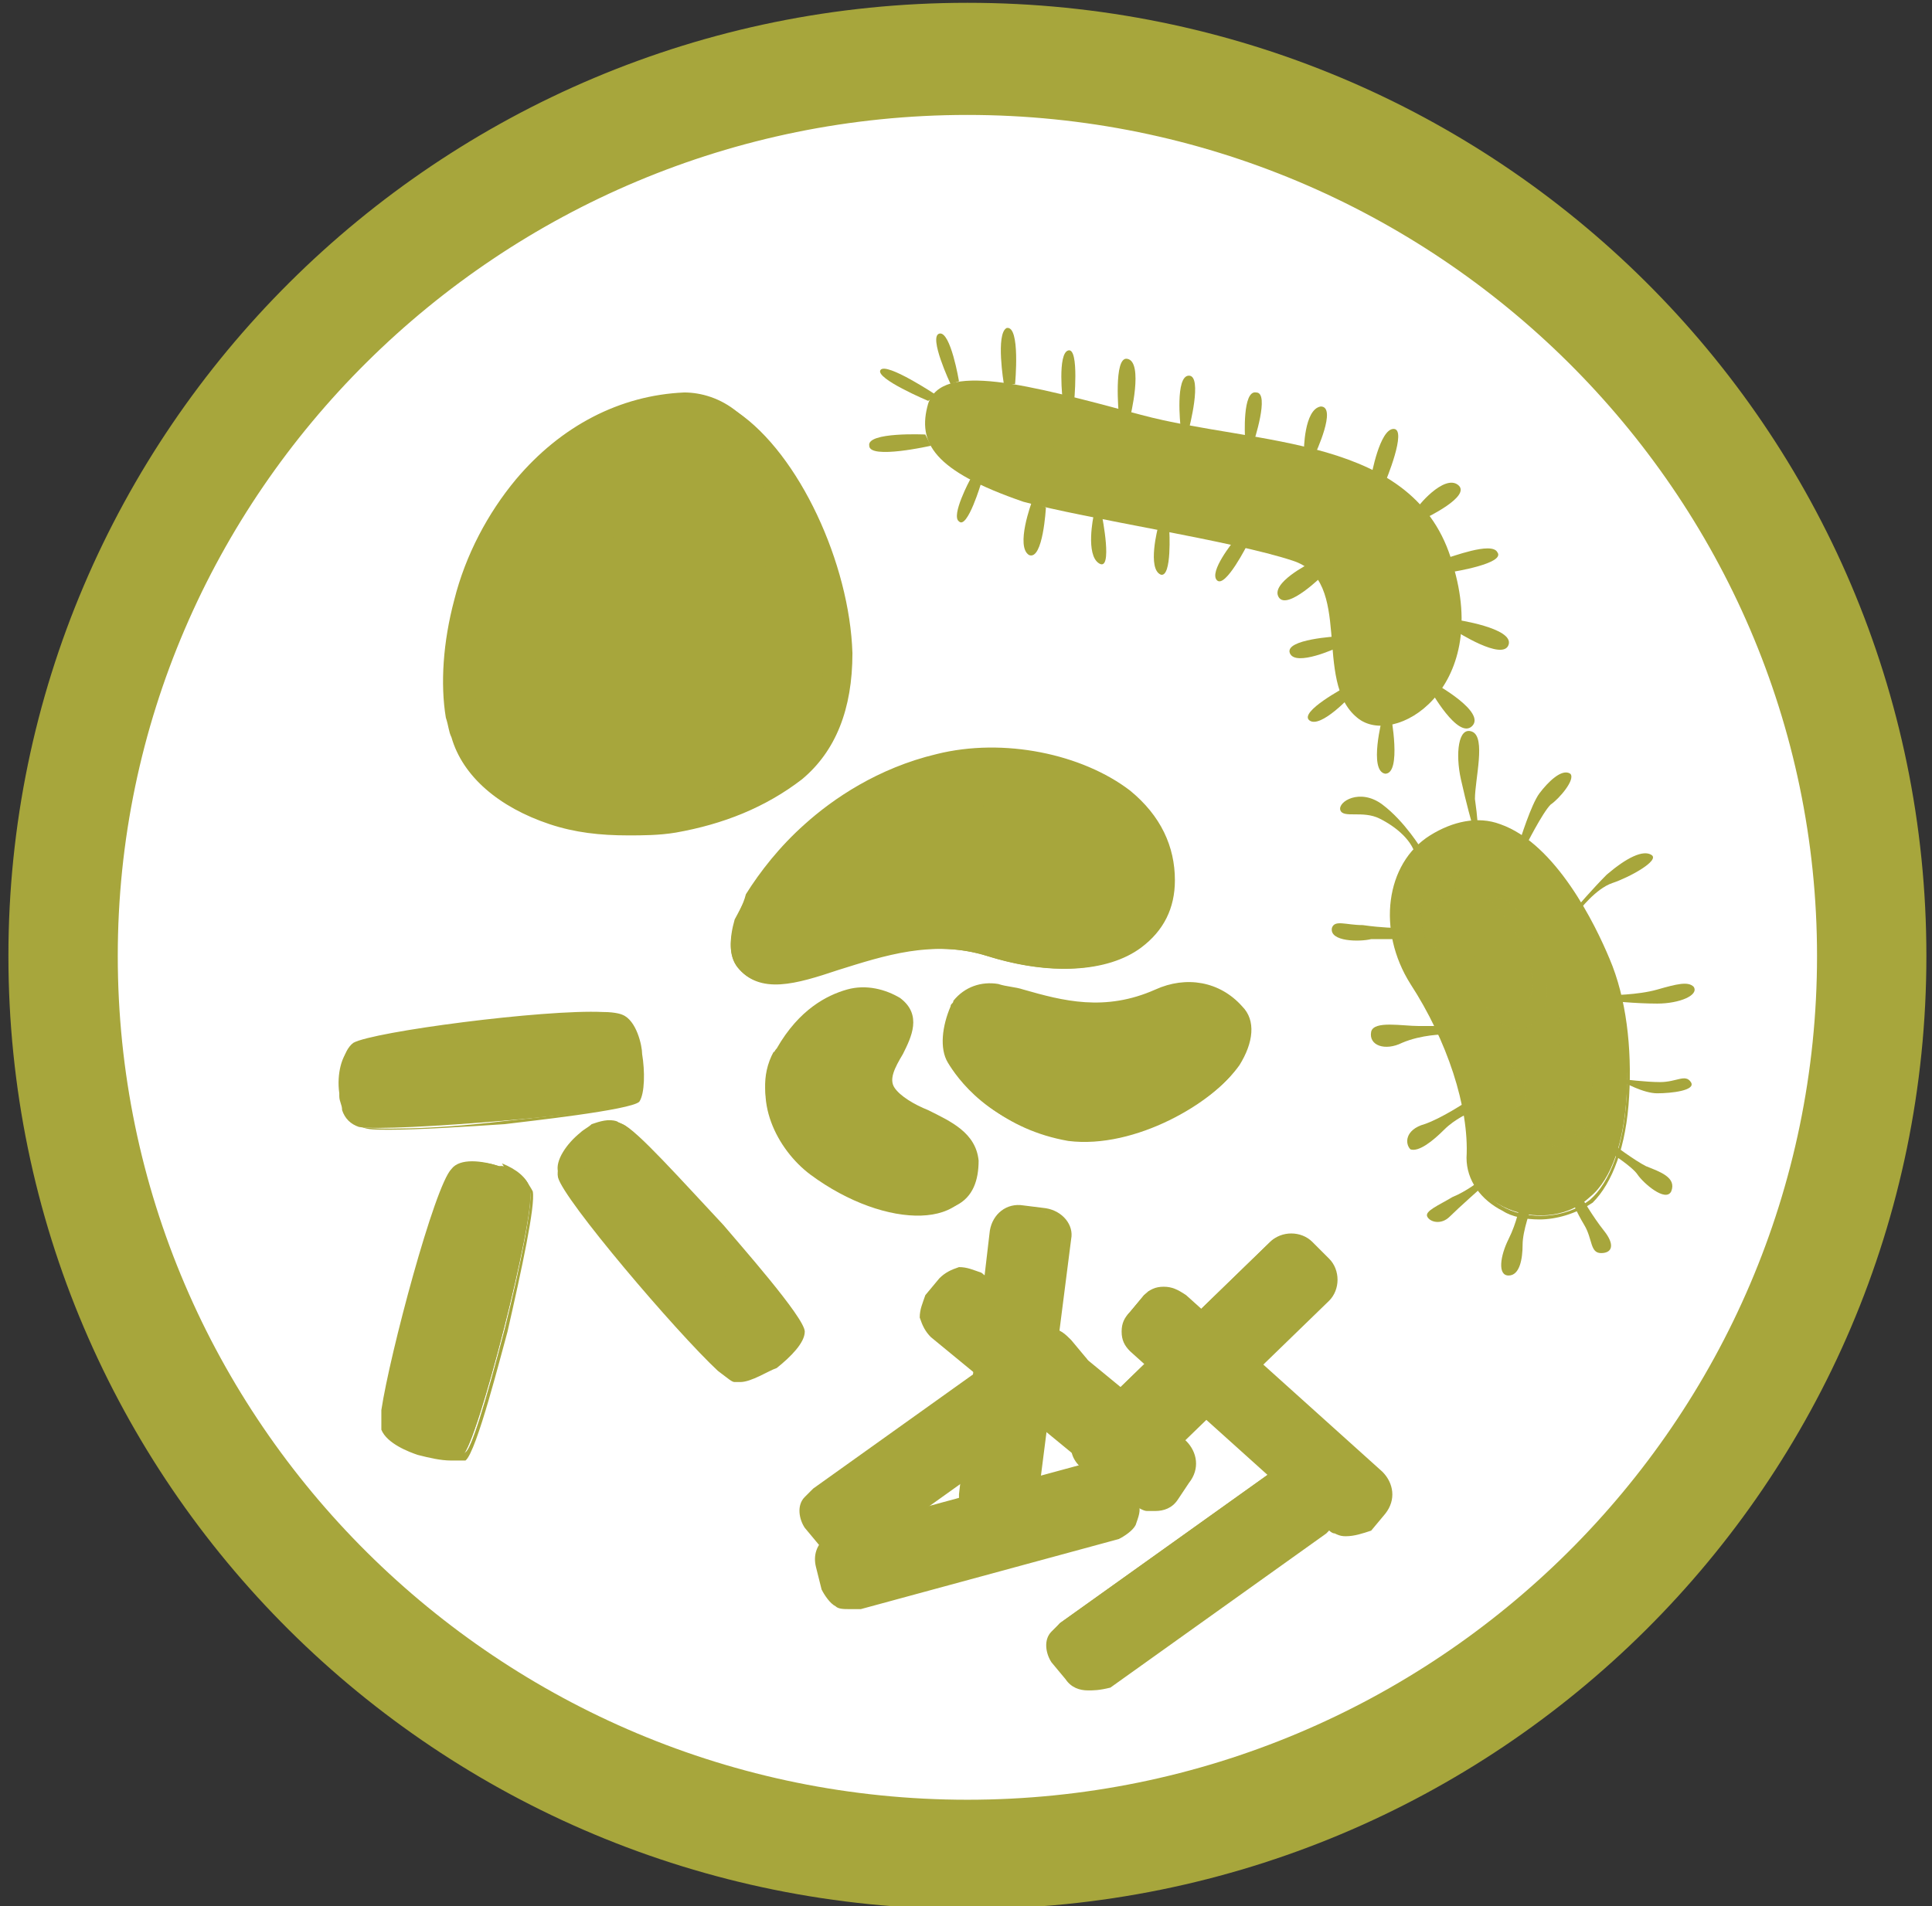 <svg xml:space="preserve" style="enable-background:new 0 0 68.9 68;" viewBox="0 0 68.9 68" y="0px" x="0px" xmlns:xlink="http://www.w3.org/1999/xlink" xmlns="http://www.w3.org/2000/svg" version="1.1">
<rect x="0" y="0" width="68.9" height="68" fill="#333333" stroke="none"/>
<style type="text/css">
	.st0{display:none;}
	.st1{display:inline;fill:#FFFFFF;stroke:#A9A83D;stroke-width:4;stroke-miterlimit:10;}
	.st2{display:inline;fill:#A9A83D;}
	.st3{display:inline;fill:none;stroke:#A9A83D;stroke-width:3;stroke-miterlimit:10;}
	.st4{fill:#FFFFFF;}
	.st5{fill:#A7A63C;}
	.st6{opacity:0.3;}
	.st7{opacity:0.5;}
</style>
<g class="st0" id="Camada_2_00000110437913402992682820000014731941825433861764_">
	<ellipse ry="32" rx="32.5" cy="34" cx="34.5" class="st1"></ellipse>
	<path d="M33.8,52.6v6.5h0.7v-6.8c0,0.2,0,0.3,0,0.3s5.4-0.7,8.3-3.5c2.9-2.8,4.5-9.2,4.5-9.2s-4.8,0.2-9.1,4.4
		c-3.1,3-3.6,5.9-3.7,7.3v-9.8c0,0.2,0,0.3,0,0.3s5.4-0.7,8.3-3.5c2.9-2.8,4.5-9.2,4.5-9.2s-4.8,0.2-9.1,4.4c-3.1,3-3.6,5.9-3.7,7.3
		v-9.9c0,0.2,0,0.3,0,0.3s5.4-0.7,8.3-3.5c2.9-2.8,4.5-9.2,4.5-9.2s-4.8,0.2-9.1,4.4c-3.1,3-3.6,5.9-3.7,7.3v-4.8
		c0.7-0.9,3.1-4.5,3.1-7.9c0-4-3.6-9.5-3.6-9.5s-3.2,3.4-3.2,9.3c0,4.5,2,7,3,8v4.8c-0.6-2-2-6-4.2-8.1c-2.9-2.8-8.3-3.5-8.3-3.5
		s-0.7,4.1,3.7,8.3c3.7,3.6,7.7,4.2,8.8,4.3v9.4c-0.6-2-2-6-4.2-8.1c-2.9-2.8-8.3-3.5-8.3-3.5s-0.7,4.1,3.7,8.3
		c3.7,3.6,7.7,4.2,8.8,4.3v9.5c-0.6-2-2-6-4.2-8.1c-2.9-2.8-8.3-3.5-8.3-3.5S20.7,44,25,48.2C28.7,51.8,32.7,52.5,33.8,52.6
		L33.8,52.6z" class="st2"></path>
	<line y2="54.1" x2="7.8" y1="12.1" x1="57.6" class="st3"></line>
</g>
<g id="Camada_3">
	<g>
		<g>
			<ellipse ry="32" rx="32.2" cy="34.1" cx="34.5" class="st4"></ellipse>
			<path d="M34.5,68.1c-18.9,0-34.2-15.2-34.2-34c0-18.7,15.3-34,34.2-34c18.9,0,34.2,15.2,34.2,34
				C68.7,52.9,53.4,68.1,34.5,68.1z M34.5,4.1C17.8,4.1,4.2,17.6,4.2,34.1c0,16.6,13.6,30.1,30.3,30.1c16.7,0,30.3-13.5,30.3-30.1
				C64.8,17.6,51.2,4.1,34.5,4.1z" class="st5"></path>
		</g>
		<g>
			<g>
				<g>
					<g>
						<path d="M16.5,51.9c-0.5,0.3-2.6-0.2-2.8-1c0-0.1,0-0.3,0-0.7c0.3-2.1,2-8,2.5-8.5c0.3-0.3,1-0.3,1.6-0.1
							c0,0,0,0,0.1,0c0.2,0.1,0.3,0.1,0.5,0.2c0.3,0.2,0.5,0.4,0.5,0.7C19.1,43.4,17,51.6,16.5,51.9z" class="st5"></path>
					</g>
					<g>
						<path d="M16.1,52.1c-0.4,0-0.8-0.1-1.2-0.2c-0.3-0.1-1.1-0.4-1.3-0.9c0-0.1,0-0.2,0-0.7c0.3-2,1.9-8,2.5-8.6
							c0.3-0.4,1.1-0.3,1.7-0.1c0,0,0,0,0.1,0c0.2,0.1,0.3,0.1,0.5,0.2c0.3,0.2,0.5,0.5,0.6,0.7c0.1,0.5-0.4,2.8-0.9,5
							c-0.2,0.7-1.1,4.3-1.5,4.6l0,0C16.5,52.1,16.3,52.1,16.1,52.1z M17,41.6c-0.3,0-0.6,0.1-0.7,0.2c-0.5,0.5-2.1,6.3-2.4,8.5
							c-0.1,0.4,0,0.6,0,0.6c0.1,0.3,0.5,0.6,1.2,0.8c0.6,0.2,1.3,0.3,1.5,0.1c0.2-0.1,0.7-1.7,1.4-4.4c0.6-2.4,1-4.5,0.9-4.9
							c-0.1-0.3-0.3-0.5-0.5-0.6c-0.1-0.1-0.3-0.1-0.4-0.2c0,0,0,0,0,0C17.5,41.6,17.3,41.6,17,41.6z" class="st5"></path>
					</g>
					<g>
						<path d="M16.7,42.4c0.4-0.3,0.7,0.3,0.4,1.1c-0.2,0.9-0.5,1.4-1,1.4c-0.5,0-0.1-0.9,0-1.4
							C16.3,43,16.6,42.5,16.7,42.4z" class="st5"></path>
					</g>
					<g>
						<path d="M16.5,51.9c-0.5,0.3-2.6-0.2-2.8-1c0-0.1,0-0.3,0-0.7c0.2,0.2,0.4,0.4,0.6,0.4c0.4,0,0.8-0.2,1.2-0.7
							c0.5-0.8,1.2-0.8,1.3-1.2c0.1-0.4,1.2-4.6,1.4-5.9c0.1-0.6-0.1-1-0.3-1.3c0.5,0.2,0.9,0.5,1,0.9C19.1,43.4,17,51.6,16.5,51.9z" class="st5"></path>
					</g>
					<g>
						<path d="M15.9,45.3c0.2,0.1,0,1.3-0.4,1.2C15.1,46.4,15.4,45,15.9,45.3z" class="st5"></path>
					</g>
					<g>
						<path d="M17.3,46.4c0.3,0.1,0,1.3-0.5,1.2C16.4,47.6,16.8,46.2,17.3,46.4z" class="st5"></path>
					</g>
					<g>
						<path d="M14.8,49.3c0.2,0.1,0.1,1-0.2,1C14.2,50.3,14.3,49.2,14.8,49.3z" class="st5"></path>
					</g>
					<g>
						<path d="M15.3,48.9c0.1,0,0.1,0.6-0.1,0.6C15,49.5,15.1,48.9,15.3,48.9z" class="st5"></path>
					</g>
					<g>
						<path d="M18.4,41.8c0,0.4-0.3,0.9-0.6,0.9c-0.4-0.1-0.2-0.8,0.1-1.1c0,0,0,0,0.1,0C18.1,41.7,18.2,41.7,18.4,41.8
							z" class="st5"></path>
					</g>
				</g>
				<g>
					<g>
						<path d="M28.6,47.4c0,0.6-1.7,2-2.4,1.7c-0.1,0-0.3-0.2-0.6-0.4c-1.6-1.4-5.5-6.1-5.7-6.9c-0.1-0.4,0.3-1,0.8-1.4
							c0,0,0,0,0,0c0.1-0.1,0.3-0.2,0.4-0.3c0.3-0.1,0.6-0.2,0.9-0.1C23,40.5,28.6,46.8,28.6,47.4z" class="st5"></path>
					</g>
					<g>
						<path d="M26.4,49.3c-0.1,0-0.1,0-0.2,0c-0.1,0-0.2-0.1-0.6-0.4c-1.5-1.4-5.5-6.1-5.7-6.9
							c-0.1-0.5,0.4-1.1,0.9-1.5c0,0,0,0,0,0c0.2-0.1,0.3-0.2,0.5-0.3c0.4-0.2,0.7-0.2,0.9-0.1c0.5,0.2,2.1,2,3.6,3.6
							c0.5,0.6,2.9,3.3,2.9,3.8v0c0,0.4-0.5,0.9-1,1.3C27.4,48.9,26.8,49.3,26.4,49.3z M21.8,40.2c-0.2,0-0.4,0.1-0.5,0.1
							c-0.1,0.1-0.3,0.1-0.4,0.2c0,0,0,0,0,0c-0.5,0.4-0.9,1-0.8,1.3c0.2,0.7,4,5.3,5.6,6.8c0.3,0.3,0.5,0.4,0.5,0.4
							c0.3,0.1,0.8-0.1,1.3-0.5c0.5-0.4,1-0.9,1-1.1l0,0c0-0.2-1-1.6-2.9-3.7c-1.7-1.9-3.2-3.4-3.5-3.5C22,40.2,21.9,40.2,21.8,40.2
							z" class="st5"></path>
					</g>
					<g>
						<path d="M20.8,41.9c0-0.5,0.6-0.4,1.2,0.3c0.6,0.7,0.9,1.2,0.6,1.6c-0.3,0.4-0.9-0.4-1.1-0.8
							C21.1,42.6,20.8,42,20.8,41.9z" class="st5"></path>
					</g>
					<g>
						<path d="M28.6,47.4c0,0.6-1.7,2-2.4,1.7c-0.1,0-0.3-0.2-0.6-0.4c0.3,0,0.6-0.1,0.7-0.2c0.2-0.4,0.3-0.8,0.1-1.4
							c-0.4-0.9,0-1.4-0.2-1.7c-0.2-0.3-3.1-3.6-4.1-4.5c-0.5-0.4-0.9-0.5-1.2-0.5c0.4-0.3,0.9-0.5,1.3-0.3
							C23,40.5,28.6,46.8,28.6,47.4z" class="st5"></path>
					</g>
					<g>
						<path d="M22.8,44.2c0.2-0.1,1.2,0.8,0.9,1.1C23.4,45.6,22.3,44.4,22.8,44.2z" class="st5"></path>
					</g>
					<g>
						<path d="M23,41.8c0.2-0.2,1.1,0.7,0.7,1.1C23.4,43.3,22.5,42.2,23,41.8z" class="st5"></path>
					</g>
					<g>
						<path d="M25.4,47.4c0.2-0.1,0.9,0.4,0.7,0.7C25.9,48.4,25.1,47.7,25.4,47.4z" class="st5"></path>
					</g>
					<g>
						<path d="M25.5,46.7c0.1-0.1,0.5,0.3,0.4,0.4C25.7,47.3,25.3,46.9,25.5,46.7z" class="st5"></path>
					</g>
					<g>
						<path d="M26.4,46.5c-0.3-0.2-0.7-0.6-0.6-0.9c0.2-0.3,0.8,0.1,1,0.6c0,0,0,0,0,0C26.7,46.3,26.5,46.4,26.4,46.5z" class="st5"></path>
					</g>
				</g>
				<g>
					<g>
						<path d="M22.7,39.3c0.4-0.4,0.1-2.6-0.6-2.9c-0.1,0-0.3-0.1-0.7-0.1c-2.1,0-8.2,0.7-8.9,1.1
							c-0.3,0.2-0.5,0.9-0.4,1.6c0,0,0,0,0,0.1c0,0.2,0.1,0.3,0.1,0.5c0.1,0.3,0.3,0.5,0.6,0.6C13.8,40.4,22.3,39.7,22.7,39.3z" class="st5"></path>
					</g>
					<g>
						<path d="M13.9,40.3c-0.5,0-0.8,0-1-0.1c-0.3-0.1-0.5-0.3-0.6-0.7c-0.1-0.2-0.1-0.3-0.1-0.5c0,0,0,0,0-0.1
							c-0.1-0.6,0-1.4,0.4-1.7c0.7-0.4,6.8-1.2,8.9-1.1c0.5,0,0.7,0.1,0.7,0.1c0.5,0.2,0.7,1.1,0.7,1.4c0.1,0.6,0.1,1.4-0.1,1.7l0,0
							c-0.3,0.3-4,0.7-4.8,0.8C16.5,40.2,14.9,40.3,13.9,40.3z M21.3,36.4c-2.3,0-8.1,0.7-8.7,1.1c-0.3,0.2-0.4,0.8-0.3,1.5
							c0,0,0,0,0,0.1c0,0.2,0.1,0.3,0.1,0.5c0.1,0.2,0.2,0.5,0.5,0.6c0.4,0.1,2.5,0.1,5-0.2c2.8-0.3,4.5-0.5,4.6-0.7
							c0.2-0.2,0.2-0.8,0.1-1.5c-0.1-0.6-0.4-1.1-0.6-1.3c0,0-0.2-0.1-0.6-0.1C21.4,36.4,21.4,36.4,21.3,36.4z" class="st5"></path>
					</g>
					<g>
						<path d="M13.2,37.9c-0.4,0.4,0.2,0.7,1.1,0.6c0.9-0.1,1.5-0.3,1.5-0.7c0.1-0.5-0.9-0.3-1.4-0.2
							C13.9,37.6,13.3,37.9,13.2,37.9z" class="st5"></path>
					</g>
					<g>
						<path d="M22.7,39.3c0.4-0.4,0.1-2.6-0.6-2.9c-0.1,0-0.3-0.1-0.7-0.1c0.2,0.2,0.4,0.5,0.3,0.7
							c-0.1,0.4-0.3,0.8-0.9,1c-0.9,0.4-1,1.1-1.3,1.1c-0.4,0.1-4.8,0.5-6.1,0.4c-0.6,0-1-0.3-1.2-0.5c0.1,0.5,0.3,1,0.7,1.1
							C13.8,40.4,22.3,39.7,22.7,39.3z" class="st5"></path>
					</g>
					<g>
						<path d="M16.2,37.6c0.1,0.2,1.5,0.2,1.5-0.2C17.6,37,16,37.1,16.2,37.6z" class="st5"></path>
					</g>
					<g>
						<path d="M16.3,38.9c0.1,0.3,1.3,0.2,1.3-0.3C17.6,38.1,16.2,38.3,16.3,38.9z" class="st5"></path>
					</g>
					<g>
						<path d="M20.2,38.1c0,0.2,0.9,0.3,1-0.1C21.3,37.6,20.2,37.7,20.2,38.1z" class="st5"></path>
					</g>
					<g>
						<path d="M19.9,37.6c0,0.1,0.6,0.2,0.6-0.1C20.5,37.4,19.9,37.4,19.9,37.6z" class="st5"></path>
					</g>
					<g>
						<path d="M12.4,39.5c0.4,0,1-0.1,1-0.4c0-0.4-0.8-0.3-1.1-0.1c0,0,0,0,0,0.1C12.3,39.2,12.3,39.4,12.4,39.5z" class="st5"></path>
					</g>
				</g>
			</g>
			<g>
				<g>
					<path d="M52.5,29.4c0,0-0.2-0.7-0.4-1.6c-0.2-0.9-0.1-1.9,0.4-1.7c0.5,0.2,0.1,1.7,0.1,2.4c0.1,0.7,0.1,1,0.1,1
						L52.5,29.4z" class="st5"></path>
				</g>
				<g>
					<path d="M54.2,30c0,0,0.4-1.3,0.7-1.7c0.3-0.4,0.8-0.9,1.1-0.7c0.2,0.2-0.4,0.9-0.7,1.1c-0.3,0.3-0.9,1.5-0.9,1.5
						L54.2,30z" class="st5"></path>
				</g>
				<g>
					<path d="M56.2,32.4c0,0,0.6-0.7,1.1-1.2c0.7-0.6,1.3-0.9,1.6-0.7s-0.8,0.8-1.4,1s-1.2,1-1.2,1L56.2,32.4z" class="st5"></path>
				</g>
				<g>
					<path d="M50.7,30.3c0,0-0.6-1-1.4-1.6c-0.8-0.6-1.6-0.1-1.5,0.2c0.1,0.3,0.8,0,1.4,0.3c0.6,0.3,1.2,0.8,1.3,1.4
						L50.7,30.3z" class="st5"></path>
				</g>
				<g>
					<path d="M47.5,33.1c-0.1,0.5,1,0.5,1.4,0.4c0.5,0,1,0,1,0l-0.1-0.4c0,0-0.5,0-1.2-0.1C48,33,47.6,32.8,47.5,33.1z" class="st5"></path>
				</g>
				<g>
					<path d="M48.9,36.8c-0.1,0.5,0.5,0.7,1.1,0.4c0.7-0.3,1.5-0.3,1.5-0.3l-0.1-0.3c0,0-0.2,0-0.8,0
						C50,36.6,49,36.4,48.9,36.8z" class="st5"></path>
				</g>
				<g>
					<path d="M52.3,39.3c0,0-0.9,0.6-1.5,0.8c-0.7,0.2-0.7,0.7-0.5,0.9c0.3,0.1,0.8-0.3,1.2-0.7
						c0.4-0.4,0.9-0.6,0.9-0.6L52.3,39.3z" class="st5"></path>
				</g>
				<g>
					<path d="M57.4,35.5c0,0,1,0,1.7-0.2s1.1-0.3,1.3-0.1c0.2,0.3-0.5,0.6-1.3,0.6c-0.8,0-1.7-0.1-1.7-0.1L57.4,35.5z" class="st5"></path>
				</g>
				<g>
					<path d="M57.9,38.5c0,0,0.8,0.1,1.3,0.1c0.6,0,0.9-0.3,1.1,0c0.2,0.3-0.7,0.4-1.2,0.4c-0.5,0-1.2-0.4-1.2-0.4
						L57.9,38.5z" class="st5"></path>
				</g>
				<g>
					<path d="M57.5,40.8c0,0,0.8,0.6,1.2,0.8c0.5,0.2,1.1,0.4,0.9,0.9c-0.2,0.4-1-0.3-1.2-0.6c-0.2-0.3-1-0.8-1-0.8
						L57.5,40.8z" class="st5"></path>
				</g>
				<g>
					<path d="M56.4,42.7c0,0,0.4,0.7,0.8,1.2c0.4,0.5,0.3,0.8-0.1,0.8c-0.4,0-0.3-0.5-0.6-1c-0.3-0.5-0.4-0.8-0.4-0.8
						L56.4,42.7z" class="st5"></path>
				</g>
				<g>
					<path d="M54.6,43.1c0,0-0.3,0.8-0.3,1.3c0,0.5-0.1,1.1-0.5,1.1c-0.4,0-0.3-0.7,0-1.3s0.4-1.2,0.4-1.2L54.6,43.1z" class="st5"></path>
				</g>
				<g>
					<path d="M52.9,42.3c0,0-0.9,0.8-1.2,1.1c-0.3,0.3-0.7,0.2-0.8,0c-0.1-0.2,0.4-0.4,0.9-0.7c0.5-0.2,1-0.6,1-0.6
						L52.9,42.3z" class="st5"></path>
				</g>
				<g>
					<path d="M51.1,29.8c-1.5,1-1.9,3.4-0.7,5.2c1.2,1.8,2,4.3,2,6.2c-0.1,1.9,2.8,2.9,4.3,1.5c1.6-1.3,1.7-5.6,0.6-8.6
						C56.1,31.3,53.9,28,51.1,29.8z" class="st5"></path>
				</g>
				<g>
					<path d="M54.9,43.5c-0.5,0-1-0.1-1.3-0.3c-0.8-0.4-1.3-1.1-1.3-1.9c0.1-1.8-0.7-4.2-2-6.2
						c-1.2-1.9-0.9-4.3,0.7-5.3l0,0.1l0-0.1c0.8-0.5,1.7-0.7,2.5-0.4c2,0.7,3.4,3.6,3.9,4.8c0.6,1.4,0.8,3.2,0.7,4.9
						c-0.1,1.8-0.6,3.1-1.3,3.8C56.2,43.3,55.5,43.5,54.9,43.5z M52.7,29.4c-0.5,0-1.1,0.2-1.6,0.5c-1.5,1-1.8,3.3-0.6,5.1
						c1.3,2,2,4.4,2,6.3c0,0.7,0.4,1.4,1.2,1.8c0.8,0.4,2.1,0.4,3-0.3c0.7-0.6,1.2-1.9,1.3-3.6c0.1-1.6-0.2-3.4-0.7-4.8
						c-0.5-1.2-1.8-4.1-3.7-4.7C53.2,29.4,52.9,29.4,52.7,29.4z" class="st5"></path>
				</g>
				<g>
					<path d="M52,30.1c-0.6,0.2-1.8,1.2-1.8,2.6c0,1.4,1.8,3.8,2.3,5.2c0.8,2.7,0.1,4.3,1.3,4.7
						c1.2,0.4,3.5-0.1,3.5-3.7c0-3.5-1-5.6-1.9-7C54.4,30.5,52.8,29.8,52,30.1z" class="st5"></path>
				</g>
				<g class="st6">
					<path d="M55.8,36.1c0.2-0.1,0.4,0,0.4,0.2c0.2,0.5,0.8,2,0.5,3c-0.4,1.3-1.7,1.5-2,1c-0.3-0.4,0.8-0.4,1-1.5
						C56,38,55.2,36.4,55.8,36.1z" class="st5"></path>
				</g>
				<g>
					<path d="M54.5,36.6c-0.5,0.3-1.1-0.1-1.5-0.7c-0.7-1-1.2-2.6-1-3.2c0.1-0.4,0.5-0.6,0.9-0.7c0.2,0,0.5,0,0.7,0.1
						C54.6,32.7,56,35.9,54.5,36.6z" class="st5"></path>
				</g>
				<g class="st7">
					<path d="M54.5,36.6c-0.5,0.3-1.1-0.1-1.5-0.7c0.4,0.2,1.1,0.4,1.5-0.2c0.6-1-0.7-3.1-1.5-3.7c0.2,0,0.5,0,0.7,0.1
						C54.6,32.7,56,35.9,54.5,36.6z" class="st5"></path>
				</g>
				<g>
					<path d="M52.5,32.8c-0.6,0,0.2,1.8,0.5,1.9C53.4,34.7,53.1,32.8,52.5,32.8z" class="st5"></path>
				</g>
				<g>
					<g>
						<path d="M53.8,40.4c-0.4,0-0.5-0.3-0.5-0.8c0-0.7,0.3-1.6,0.5-1.6C54.5,37.8,54.7,40.4,53.8,40.4z" class="st5"></path>
					</g>
					<g class="st7">
						<path d="M53.8,40.4c-0.4,0-0.5-0.3-0.5-0.8c0.1,0.1,0.2,0.3,0.4,0.3c0.2,0,0.4-0.3,0.5-0.9c0-0.6-0.3-1-0.3-1
							C54.5,37.8,54.7,40.4,53.8,40.4z" class="st5"></path>
					</g>
					<g>
						<path d="M53.6,38.5c0.1-0.1,0.1,0.7,0,0.7C53.5,39.2,53.5,38.6,53.6,38.5z" class="st5"></path>
					</g>
				</g>
				<g class="st6">
					<path d="M50.9,31.7c-0.4,0.5-0.2,2,0.2,2.1c0.4,0.1,0-1,0.2-1.5c0.2-0.5,0.7-0.5,0.8-0.9
						C52.1,31.1,51.2,31.4,50.9,31.7z" class="st5"></path>
				</g>
				<g>
					<g>
						<path d="M56.4,40.6c-0.2,0-0.3-0.2-0.4-0.4c-0.2-0.5-0.2-1.3,0.2-1.4c0.1,0,0.3,0.1,0.4,0.3
							C56.7,39.7,56.7,40.6,56.4,40.6z" class="st5"></path>
					</g>
					<g>
						<path d="M56,39.3c0.1,0,0.1,0.4,0,0.5S55.8,39.3,56,39.3z" class="st5"></path>
					</g>
					<g class="st7">
						<path d="M56.4,40.6c-0.2,0-0.3-0.2-0.4-0.4c0.1,0.1,0.2,0.2,0.4,0.1c0.3-0.1,0.2-1.1,0.2-1.2
							C56.7,39.7,56.7,40.6,56.4,40.6z" class="st5"></path>
					</g>
				</g>
				<g>
					<g>
						<path d="M55.7,41.1c-0.2,0-0.3-0.1-0.4-0.3c-0.1-0.3-0.2-0.6,0.1-0.8c0.1-0.1,0.2,0,0.3,0.1c0,0,0,0,0,0
							C55.9,40.5,56,41,55.7,41.1z" class="st5"></path>
					</g>
					<g>
						<path d="M55.4,40.3c0.1-0.1,0.1,0.4,0.1,0.4C55.3,40.6,55.2,40.3,55.4,40.3z" class="st5"></path>
					</g>
					<g class="st7">
						<path d="M55.7,41.1c-0.2,0-0.3-0.1-0.4-0.3c0.1,0.1,0.3,0.1,0.4,0.1c0.1-0.1,0-0.5,0-0.7
							C55.9,40.5,56,41,55.7,41.1z" class="st5"></path>
					</g>
				</g>
			</g>
			<g>
				<g>
					<path d="M28.5,27.6c-4.4,3.3-11.1,2.3-12.2-1.4c-0.1-0.2-0.1-0.4-0.2-0.7c-0.7-3.9,2-11.1,8.4-11.4
						c0.6,0,1.2,0.2,1.8,0.6C29.5,17.2,32.2,24.8,28.5,27.6z" class="st5"></path>
				</g>
				<g>
					<path d="M22.4,29.8c-1,0-1.9-0.1-2.8-0.4c-1.8-0.6-3.1-1.7-3.5-3.1c-0.1-0.2-0.1-0.4-0.2-0.7
						c-0.2-1.2-0.1-2.7,0.3-4.2c0.4-1.6,1.2-3.1,2.2-4.3c1.6-1.9,3.7-3,6-3.1c0.6,0,1.3,0.2,1.9,0.7c2.2,1.5,4,5.4,4.1,8.6
						c0,2-0.6,3.5-1.8,4.5l0,0c-1.3,1-2.8,1.6-4.5,1.9C23.5,29.8,22.9,29.8,22.4,29.8z M24.5,14.4C24.5,14.4,24.5,14.4,24.5,14.4
						c-2.3,0.1-4.3,1.1-5.9,3c-2.1,2.5-2.8,6.1-2.4,8.2c0,0.2,0.1,0.4,0.2,0.6c0.4,1.3,1.6,2.3,3.3,2.9c2.8,0.9,6.2,0.3,8.7-1.6l0,0
						c1.5-1.1,1.7-2.9,1.7-4.2c-0.1-3.1-1.8-6.8-3.9-8.3C25.6,14.6,25,14.4,24.5,14.4z" class="st5"></path>
				</g>
				<g>
					<path d="M27.7,26.8c-3.7,2.8-9.4,1.9-10.4-1.2c-0.1-0.2-0.1-0.4-0.1-0.6c-0.6-3.3,1.7-9.5,7.1-9.6
						c0.5,0,1,0.2,1.6,0.5C28.5,17.9,30.8,24.4,27.7,26.8z" class="st5"></path>
				</g>
				<g>
					<path d="M22.5,28.6c-0.8,0-1.6-0.1-2.4-0.3c-1.6-0.5-2.6-1.4-3-2.6c-0.1-0.2-0.1-0.4-0.1-0.6
						c-0.2-1-0.1-2.3,0.3-3.6c0.4-1.4,1-2.6,1.9-3.7c1.3-1.6,3.1-2.6,5.1-2.6c0.5,0,1.1,0.2,1.6,0.6c1.9,1.3,3.4,4.6,3.5,7.3
						c0,1.7-0.5,3-1.6,3.8l0,0c-1.1,0.8-2.4,1.4-3.8,1.6C23.4,28.6,23,28.6,22.5,28.6z M24.3,15.5C24.3,15.5,24.2,15.5,24.3,15.5
						c-2,0.1-3.7,0.9-5,2.5c-1.8,2.2-2.4,5.1-2,7c0,0.2,0.1,0.4,0.1,0.5c0.3,1.1,1.3,2,2.8,2.4c2.4,0.8,5.3,0.2,7.4-1.3l0,0
						c1.2-0.9,1.5-2.4,1.5-3.6c0-2.6-1.5-5.8-3.3-7C25.2,15.7,24.7,15.5,24.3,15.5z" class="st5"></path>
				</g>
				<g>
					<path d="M26.3,19.2c-0.8,0.5,0.8,1.4,1,1C27.6,19.8,26.8,18.9,26.3,19.2z" class="st5"></path>
				</g>
				<g>
					<path d="M20.6,26.9c0.3,0.2,0.7-0.6,1.4-0.9c0.7-0.3,2.1-0.6,2-1.2c0-0.6-2.2-0.3-2.8,0.2
						C20.6,25.6,20.2,26.6,20.6,26.9z" class="st5"></path>
				</g>
				<g>
					<path d="M23.4,26.8c0.2,0.4,3.1,0.9,3.5-0.2c0.4-1.1-0.3-1.2-0.8-0.8c-0.5,0.4-0.9,0.7-1.5,0.5
						C24.1,26.1,23.3,26.5,23.4,26.8z" class="st5"></path>
				</g>
				<g>
					<path d="M26.3,24.2c0.4,0.2,1.8-0.9,1.6-1.8c-0.2-0.9-0.8-1.5-1-1.2C26.8,21.5,25.8,24,26.3,24.2z" class="st5"></path>
				</g>
				<g>
					<path d="M20.1,18.5c0.5-0.5,2.4-1.9,3.4-0.9c1,0.9-1.4,2-2.2,3.3c-0.8,1.3-0.8,2.8-1.3,3c-0.5,0.2-2.2,0.1-1.5-2.6
						C18.6,20.3,19.5,19,20.1,18.5z" class="st5"></path>
				</g>
				<g>
					<path d="M27.7,26.8c-3.7,2.8-9.4,1.9-10.4-1.2c-0.1-0.2-0.1-0.4-0.1-0.6c0.3,0.4,0.8,1,1.7,1.5
						c1.8,1.1,5.1,1.4,7,0.1c1.9-1.3,2.2-3.9,1.9-5.9c-0.2-1.9-1.8-4.6-2-4.9C28.5,17.9,30.8,24.4,27.7,26.8z" class="st5"></path>
				</g>
				<g>
					<path d="M23.1,16.6c1.1-0.1,1.1,0.9,1.3,1.8c0.2,1,0.7,0.5,0.7,1.7c0,1.2-0.8,2.9-1.5,2.5c-0.7-0.4,0-0.9,0-1.7
						c0-0.7-0.9-0.7-1.7-1.7C21.2,18.3,22.2,16.7,23.1,16.6z" class="st5"></path>
				</g>
				<g>
					<path d="M19.7,20.7c0.6-0.1-0.6,1.7-0.6,2.6c0,0.9,0.4,1.4,0,1.6c-0.4,0.2-1-0.6-0.9-1.9
						C18.3,21.7,18.9,20.8,19.7,20.7z" class="st5"></path>
				</g>
			</g>
			<g>
				<g>
					<g>
						<path d="M41.8,31.5c-0.1,2.5-2.7,3.8-6.6,2.6c-3.9-1.2-7.4,2.3-8.9,0.4c-1.2-1.5,2.3-6.3,7.1-7.5
							C37.3,26.2,41.9,28.1,41.8,31.5z" class="st5"></path>
					</g>
					<g>
						<path d="M26.6,31.9c0.5-0.8,1.2-1.7,2.1-2.5c1-0.9,2.6-2,4.7-2.5c2.4-0.6,5.2,0,6.9,1.3c1.1,0.9,1.6,2,1.6,3.2
							c0,1-0.4,1.8-1.2,2.4c-1.2,0.9-3.3,1-5.5,0.3c-1.9-0.6-3.7,0-5.3,0.5c-1.5,0.5-2.8,0.9-3.6-0.1c-0.3-0.4-0.3-1-0.1-1.7
							C26.3,32.6,26.5,32.3,26.6,31.9z M41.8,31.5l-0.1,0c0-1.2-0.5-2.2-1.5-3c-1.7-1.3-4.3-1.8-6.7-1.3c-2.1,0.5-3.6,1.6-4.6,2.4
							c-1.2,1-2.1,2.3-2.5,3.3c-0.2,0.7-0.2,1.2,0,1.5c0.7,0.9,1.9,0.5,3.4,0c1.5-0.5,3.4-1.1,5.4-0.5c2.2,0.7,4.1,0.5,5.3-0.3
							c0.7-0.5,1.1-1.3,1.1-2.2L41.8,31.5z" class="st5"></path>
					</g>
					<g>
						<path d="M27.5,34.1c-0.8-1,1-3.9,3.9-5.5c0.7-0.4,1.4-0.7,2.2-0.9c3.3-0.8,7.3,0.9,7.2,3.8c0,0.7-0.3,1.3-0.7,1.6
							c-0.9,0.7-2.6,0.8-4.8,0.1C32,32.3,28.5,35.3,27.5,34.1z" class="st5"></path>
					</g>
					<g>
						<path d="M39.3,30.2c-0.2,1.3-4.7-0.7-4.2-1.6C35.5,27.7,39.5,28.8,39.3,30.2z" class="st5"></path>
					</g>
					<g>
						<path d="M39.1,32.3c-0.3,0.5-1.7-0.7-1.4-1C38,31,39.5,31.7,39.1,32.3z" class="st5"></path>
					</g>
					<g>
						<path d="M31.5,30.7c0.2,0.4-1.3,0.9-1.4,0.6C30,30.9,31.2,30.1,31.5,30.7z" class="st5"></path>
					</g>
					<g>
						<path d="M27.5,34.1c-0.8-1,1-3.9,3.9-5.5c-0.1,0-0.1,0.1-0.2,0.1c-3,2.2-3.4,4.2-2.8,4.7c0.8,0.7,2-0.2,3.5-0.8
							c1.4-0.6,3.6-0.4,5,0.3c2.1,1,3.3,0.3,3.3,0.3l0,0c-0.9,0.7-2.6,0.8-4.8,0.1C32,32.3,28.5,35.3,27.5,34.1z" class="st5"></path>
					</g>
				</g>
				<g>
					<g>
						<path d="M44.3,36.1c-0.8-0.9-1.9-1.1-3-0.6c-2.2,1-4,0.2-5.7-0.2c-1.6-0.4-2.3,1.7-1.7,2.7
							c0.6,0.9,1.9,2.3,4.2,2.7c2.4,0.3,5.2-1.4,6-2.6C44.6,37.3,44.7,36.5,44.3,36.1z" class="st5"></path>
					</g>
					<g>
						<path d="M33.9,35.9c0-0.1,0.1-0.1,0.1-0.2c0.4-0.5,1-0.7,1.6-0.6c0.3,0.1,0.6,0.1,0.9,0.2c1.4,0.4,2.9,0.8,4.7,0
							c1.1-0.5,2.3-0.3,3.1,0.6c0.5,0.5,0.4,1.3-0.1,2.1c-0.5,0.7-1.4,1.4-2.5,1.9c-1.3,0.6-2.6,0.9-3.6,0.7c-2.8-0.4-4-2.2-4.3-2.7
							C33.5,37.4,33.6,36.6,33.9,35.9z M44.2,37.8c0.3-0.6,0.4-1.3,0-1.6l0,0c-0.8-0.9-1.8-1.1-2.8-0.6c-1.8,0.9-3.4,0.4-4.8,0
							c-0.3-0.1-0.6-0.2-0.9-0.2c-0.7-0.2-1.1,0.2-1.4,0.5c-0.4,0.6-0.5,1.5-0.2,2c0.3,0.5,1.5,2.2,4.1,2.6c2.2,0.3,5-1.3,5.9-2.6
							C44.1,37.9,44.1,37.8,44.2,37.8z" class="st5"></path>
					</g>
					<g>
						<path d="M34.4,36.5c0.5-0.8,1.9-0.5,3.3-0.2c0.5,0.1,0.9,0.2,1.3,0.2c1.8,0.2,3.8-1.6,4.6-0.3
							c0.6,1-1.2,2.7-3,3.5c-0.6,0.3-1.3,0.4-1.8,0.4C35.5,40,33.8,37.6,34.4,36.5z" class="st5"></path>
					</g>
					<g>
						<path d="M38,37.5c-0.3,0.5-1.9-0.2-1.7-0.7C36.4,36.4,38.3,37.1,38,37.5z" class="st5"></path>
					</g>
					<g>
						<path d="M42.5,37.3c-0.2-0.3-1.3,0.5-1.2,0.9C41.6,38.5,42.8,37.7,42.5,37.3z" class="st5"></path>
					</g>
					<g>
						<path d="M38.5,38.1c0.1-0.3-0.7-0.1-0.8,0.2C37.6,38.5,38.5,38.3,38.5,38.1z" class="st5"></path>
					</g>
					<g>
						<path d="M34.4,36.5c0.5-0.8,1.9-0.5,3.3-0.2c-0.7-0.1-1.8-0.3-2.3,0.4c-0.3,0.4-0.4,1.3,1.3,2.4
							c1.7,1.1,3.2,0.7,4,0.6c-0.6,0.3-1.3,0.4-1.8,0.4C35.5,40,33.8,37.6,34.4,36.5z" class="st5"></path>
					</g>
				</g>
				<g>
					<g>
						<path d="M34.7,41.6c0.1,2.3-3.1,2.3-5.8,0.3c-1.2-0.9-2.1-2.7-1.3-4.2c1.4-2.6,3.4-2.6,4.4-1.9
							c1.3,1-0.8,2.3-0.3,3.2C32.3,39.9,34.6,40.2,34.7,41.6z" class="st5"></path>
					</g>
					<g>
						<path d="M27.7,37.4c0.8-1.4,1.8-1.9,2.5-2.1c0.7-0.2,1.4,0,1.9,0.3c0.8,0.6,0.4,1.4,0.1,2
							c-0.3,0.5-0.5,0.9-0.3,1.2c0.2,0.3,0.7,0.6,1.2,0.8c0.8,0.4,1.7,0.8,1.8,1.8l-0.1,0l0.1,0c0,0.7-0.2,1.3-0.8,1.6
							c-1.2,0.6-3.3,0.1-5.2-1.2c-0.6-0.5-1.1-1.1-1.4-1.9c-0.2-0.6-0.4-1.5,0.1-2.4C27.6,37.6,27.6,37.5,27.7,37.4z M34.4,42.5
							c0.1-0.2,0.2-0.5,0.2-0.9c0-0.8-0.9-1.2-1.6-1.6c-0.6-0.3-1.1-0.5-1.3-0.9c-0.3-0.4,0-1,0.3-1.5c0.3-0.6,0.7-1.2,0-1.7
							c-0.4-0.3-1.1-0.4-1.7-0.3c-0.7,0.2-1.7,0.7-2.5,2.2c-0.7,1.4,0.1,3.2,1.3,4c1.7,1.3,3.8,1.8,4.9,1.2
							C34.1,42.8,34.3,42.7,34.4,42.5z" class="st5"></path>
					</g>
					<g>
						<path d="M29.2,41.5c-1-0.7-1.8-2.3-1.1-3.6c0.9-1.5,2.3-2.2,3.2-1.9c0.2,0,0.3,0.1,0.4,0.2c0.7,0.7-1,2.1-0.5,2.9
							c0.5,0.8,2.7,1.4,2.7,2.1c0.1,0.8-0.5,1.2-1.2,1.3l0,0C31.7,42.7,30.2,42.2,29.2,41.5z" class="st5"></path>
					</g>
					<g>
						<path d="M33.3,41.4c0-0.4-1.1-0.3-1.1,0C32.2,41.8,33.3,41.8,33.3,41.4z" class="st5"></path>
					</g>
					<g>
						<path d="M32,40.8c-0.1,0.3-2-0.3-1.9-1C30.2,39.2,32.2,40.5,32,40.8z" class="st5"></path>
					</g>
					<g>
						<path d="M29.8,41c-0.1,0.1-0.7-0.5-0.6-0.6C29.4,40.1,30.1,40.7,29.8,41z" class="st5"></path>
					</g>
					<g>
						<path d="M29.2,41.5c-1-0.7-1.8-2.3-1.1-3.6c0.9-1.5,2.3-2.2,3.2-1.9c-0.9,0.3-2.4,1.4-2.6,3.5
							c-0.2,2.1,3.8,3,4,3.1C31.7,42.7,30.2,42.2,29.2,41.5z" class="st5"></path>
					</g>
				</g>
				<g>
					<path d="M25.2,24.3C25.2,24.3,25.2,24.3,25.2,24.3C25.2,24.3,25.2,24.3,25.2,24.3z" class="st5"></path>
				</g>
				<g>
					<path d="M25.2,24.3C25.2,24.3,25.2,24.3,25.2,24.3C25.2,24.3,25.2,24.3,25.2,24.3z" class="st5"></path>
				</g>
			</g>
			<g>
				<g>
					<g>
						<path d="M38.3,49.7l-7.7,5.5c-0.4,0.3-0.9,0.2-1.2-0.2l-0.5-0.6c-0.2-0.3-0.2-0.7,0-1c0.1-0.1,0.1-0.2,0.2-0.3
							l7.7-5.5c0.4-0.3,0.9-0.2,1.2,0.2l0.5,0.6C38.8,48.9,38.7,49.4,38.3,49.7z" class="st5"></path>
					</g>
					<g>
						<path d="M30.1,55.5c-0.1,0-0.1,0-0.2,0c-0.3,0-0.5-0.2-0.7-0.4l-0.5-0.6c-0.2-0.3-0.3-0.8,0-1.1
							c0.1-0.1,0.2-0.2,0.3-0.3l7.7-5.5c0.2-0.2,0.5-0.2,0.8-0.2c0.3,0,0.5,0.2,0.7,0.4l0.5,0.6c0.2,0.2,0.2,0.5,0.2,0.8
							c0,0.3-0.2,0.5-0.4,0.7l-7.7,5.5C30.5,55.5,30.3,55.5,30.1,55.5z M37.3,47.6c-0.2,0-0.3,0-0.4,0.1l-7.7,5.5
							c-0.1,0.1-0.1,0.1-0.2,0.2c-0.2,0.2-0.1,0.6,0,0.8l0.5,0.6c0.1,0.2,0.3,0.3,0.5,0.3c0.2,0,0.4,0,0.5-0.1l7.7-5.5l0.1,0.1
							l-0.1-0.1c0.2-0.1,0.3-0.3,0.3-0.5c0-0.2,0-0.4-0.1-0.5l-0.5-0.6c-0.1-0.2-0.3-0.3-0.5-0.3C37.4,47.6,37.4,47.6,37.3,47.6z" class="st5"></path>
					</g>
					<g>
						<path d="M37.4,48.3c0.3,0.4-3.3,3-3.6,2.4C33.5,50.2,37,47.7,37.4,48.3z" class="st5"></path>
					</g>
					<g>
						<path d="M38.3,49.7l-7.7,5.5c-0.4,0.3-0.9,0.2-1.2-0.2l-0.5-0.6c-0.2-0.3-0.2-0.7,0-1l0.6,0.9
							c0.2,0.3,0.7,0.4,1,0.2c1.6-1.1,6.2-4.1,7-4.8c1.1-0.8,1-1.3,1-1.3C38.8,48.9,38.7,49.4,38.3,49.7z" class="st5"></path>
					</g>
				</g>
				<g>
					<g>
						<path d="M38,44.2l-1.1,9.4c-0.1,0.5-0.5,0.8-1,0.8l-0.8-0.1c-0.4,0-0.7-0.3-0.7-0.6c0-0.1,0-0.2,0-0.3l1.1-9.4
							c0.1-0.5,0.5-0.8,1-0.8l0.8,0.1C37.7,43.3,38,43.7,38,44.2z" class="st5"></path>
					</g>
					<g>
						<path d="M36,54.5c0,0-0.1,0-0.1,0l-0.8-0.1c-0.4,0-0.8-0.3-0.9-0.7c0-0.1,0-0.3,0-0.4l1.1-9.4
							c0.1-0.6,0.6-1,1.2-0.9l0.8,0.1c0.6,0.1,1,0.6,0.9,1.1L37,53.6c0,0.3-0.2,0.5-0.4,0.7C36.4,54.4,36.2,54.5,36,54.5z
							 M36.3,43.3c-0.4,0-0.7,0.3-0.7,0.6l-1.1,9.4c0,0.1,0,0.2,0,0.3c0.1,0.3,0.3,0.5,0.6,0.5l0.8,0.1c0.2,0,0.4,0,0.5-0.2
							c0.2-0.1,0.2-0.3,0.3-0.5l1.1-9.4c0-0.4-0.2-0.8-0.6-0.8L36.3,43.3C36.3,43.3,36.3,43.3,36.3,43.3z" class="st5"></path>
					</g>
					<g>
						<path d="M36.3,43.9c0.5,0.1,0,4.5-0.6,4.3C35,48.1,35.6,43.8,36.3,43.9z" class="st5"></path>
					</g>
					<g>
						<path d="M38,44.2l-1.1,9.4c-0.1,0.5-0.5,0.8-1,0.8l-0.8-0.1c-0.4,0-0.7-0.3-0.7-0.6l1.1,0.1
							c0.4,0.1,0.7-0.2,0.8-0.6c0.3-1.9,1.1-7.3,1.2-8.4c0.2-1.3-0.3-1.6-0.3-1.6C37.7,43.3,38,43.7,38,44.2z" class="st5"></path>
					</g>
				</g>
				<g>
					<g>
						<path d="M34.9,45.6l7.3,6c0.4,0.3,0.4,0.9,0.1,1.2l-0.5,0.6c-0.2,0.3-0.6,0.4-0.9,0.3c-0.1,0-0.2-0.1-0.3-0.2
							l-7.3-6c-0.4-0.3-0.4-0.9-0.1-1.2l0.5-0.6C34,45.3,34.6,45.3,34.9,45.6z" class="st5"></path>
					</g>
					<g>
						<path d="M41.2,53.9c-0.1,0-0.2,0-0.3,0c-0.1,0-0.3-0.1-0.4-0.2l-7.3-6c-0.2-0.2-0.3-0.4-0.4-0.7
							c0-0.3,0.1-0.5,0.2-0.8l0.5-0.6c0.2-0.2,0.4-0.3,0.7-0.4c0.3,0,0.5,0.1,0.8,0.2l7.3,6c0.4,0.4,0.5,1,0.1,1.5L42,53.5
							C41.8,53.8,41.5,53.9,41.2,53.9z M34.4,45.6C34.3,45.6,34.3,45.6,34.4,45.6c-0.3,0-0.4,0.1-0.6,0.3l-0.5,0.6
							c-0.1,0.1-0.2,0.3-0.2,0.5c0,0.2,0.1,0.4,0.3,0.5l7.3,6c0.1,0.1,0.2,0.1,0.2,0.1c0.3,0.1,0.6,0,0.8-0.2l0.5-0.6
							c0.3-0.3,0.2-0.8-0.1-1l-7.3-6C34.7,45.6,34.5,45.6,34.4,45.6z" class="st5"></path>
					</g>
					<g>
						<path d="M33.8,46.8c0.4-0.4,3.8,2.4,3.3,2.9C36.6,50.1,33.3,47.3,33.8,46.8z" class="st5"></path>
					</g>
					<g>
						<path d="M34.9,45.6l7.3,6c0.4,0.3,0.4,0.9,0.1,1.2l-0.5,0.6c-0.2,0.3-0.6,0.4-0.9,0.3l0.7-0.8
							c0.3-0.3,0.2-0.7-0.1-1c-1.5-1.3-5.6-4.9-6.4-5.6c-1-0.8-1.5-0.6-1.5-0.6C34,45.3,34.6,45.3,34.9,45.6z" class="st5"></path>
					</g>
				</g>
				<g>
					<g>
						<path d="M42.1,46.2l7,6.3c0.4,0.3,0.4,0.9,0.1,1.2l-0.5,0.6c-0.2,0.3-0.6,0.4-1,0.2c-0.1,0-0.2-0.1-0.3-0.2
							l-7-6.3c-0.4-0.3-0.4-0.9-0.1-1.2l0.5-0.6C41.2,45.9,41.8,45.9,42.1,46.2z" class="st5"></path>
					</g>
					<g>
						<path d="M48,54.8c-0.1,0-0.2,0-0.4-0.1c-0.1,0-0.2-0.1-0.3-0.2l-7-6.3C40.1,48,40,47.8,40,47.5
							c0-0.3,0.1-0.5,0.3-0.7l0.5-0.6c0.2-0.2,0.4-0.3,0.7-0.3c0.3,0,0.5,0.1,0.8,0.3l7,6.3c0.4,0.4,0.5,1,0.1,1.5l-0.5,0.6
							C48.6,54.7,48.3,54.8,48,54.8z M41.5,46.1C41.5,46.1,41.5,46.1,41.5,46.1c-0.2,0-0.4,0.1-0.5,0.2L40.5,47
							c-0.1,0.1-0.2,0.3-0.2,0.5c0,0.2,0.1,0.4,0.2,0.5l7,6.3c0.1,0.1,0.2,0.1,0.2,0.1c0.3,0.1,0.6,0,0.8-0.2l0.5-0.6
							c0.3-0.3,0.2-0.8,0-1l-7-6.3C41.9,46.2,41.7,46.1,41.5,46.1z" class="st5"></path>
					</g>
					<g>
						<path d="M40.9,47.4c0.4-0.3,3.7,2.6,3.1,3C43.6,50.8,40.4,47.9,40.9,47.4z" class="st5"></path>
					</g>
					<g>
						<path d="M42.1,46.2l7,6.3c0.4,0.3,0.4,0.9,0.1,1.2l-0.5,0.6c-0.2,0.3-0.6,0.4-1,0.2l0.7-0.8c0.3-0.3,0.3-0.7,0-1
							c-1.4-1.4-5.3-5.1-6.1-5.9c-1-0.9-1.4-0.7-1.4-0.7C41.2,45.9,41.8,45.9,42.1,46.2z" class="st5"></path>
					</g>
				</g>
				<g>
					<g>
						<path d="M47,54.5L39.3,60c-0.4,0.3-0.9,0.2-1.2-0.2l-0.5-0.6c-0.2-0.3-0.2-0.7,0-1c0.1-0.1,0.1-0.2,0.2-0.3
							l7.7-5.5c0.4-0.3,0.9-0.2,1.2,0.2l0.5,0.6C47.5,53.7,47.4,54.2,47,54.5z" class="st5"></path>
					</g>
					<g>
						<path d="M38.8,60.3c-0.3,0-0.6-0.1-0.8-0.4l-0.5-0.6c-0.2-0.3-0.3-0.8,0-1.1c0.1-0.1,0.2-0.2,0.3-0.3l7.7-5.5
							c0.2-0.2,0.5-0.2,0.8-0.2c0.3,0,0.5,0.2,0.7,0.4l0.5,0.6c0.2,0.2,0.2,0.5,0.2,0.8c0,0.3-0.2,0.5-0.4,0.7l-7.7,5.5
							C39.2,60.3,39,60.3,38.8,60.3z M46.1,52.4c-0.2,0-0.3,0-0.4,0.1l-7.7,5.5c-0.1,0.1-0.1,0.1-0.2,0.2c-0.2,0.2-0.1,0.6,0,0.8
							l0.5,0.6c0.2,0.3,0.7,0.4,1,0.2l7.7-5.5c0.2-0.1,0.3-0.3,0.3-0.5c0-0.2,0-0.4-0.1-0.5l-0.5-0.6c-0.1-0.2-0.3-0.3-0.5-0.3
							C46.1,52.4,46.1,52.4,46.1,52.4z" class="st5"></path>
					</g>
					<g>
						<path d="M46.1,53c0.3,0.4-3.3,3-3.6,2.4C42.2,54.9,45.8,52.4,46.1,53z" class="st5"></path>
					</g>
					<g>
						<path d="M47,54.5L39.3,60c-0.4,0.3-0.9,0.2-1.2-0.2l-0.5-0.6c-0.2-0.3-0.2-0.7,0-1l0.6,0.9c0.2,0.3,0.7,0.4,1,0.2
							c1.6-1.1,6.2-4.1,7.1-4.7c1.1-0.8,1-1.3,1-1.3C47.5,53.7,47.4,54.2,47,54.5z" class="st5"></path>
					</g>
				</g>
				<g>
					<g>
						<path d="M39.7,54.7l-9.2,2.5c-0.5,0.1-1-0.1-1.1-0.6l-0.2-0.8c-0.1-0.4,0-0.7,0.3-0.9c0.1-0.1,0.2-0.1,0.3-0.2
							l9.2-2.5c0.5-0.1,1,0.1,1.1,0.6l0.2,0.8C40.4,54.1,40.2,54.6,39.7,54.7z" class="st5"></path>
					</g>
					<g>
						<path d="M30.3,57.4c-0.2,0-0.4,0-0.5-0.1c-0.2-0.1-0.4-0.4-0.5-0.6l-0.2-0.8c-0.1-0.4,0-0.8,0.4-1.1
							c0.1-0.1,0.2-0.1,0.4-0.2l9.2-2.5c0.6-0.1,1.1,0.2,1.3,0.7l0.2,0.8c0.1,0.3,0,0.5-0.1,0.8c-0.1,0.2-0.4,0.4-0.6,0.5l0-0.2
							l0,0.2l-9.2,2.5C30.5,57.4,30.4,57.4,30.3,57.4z M39.3,52.4c-0.1,0-0.1,0-0.2,0l-9.2,2.5c-0.1,0-0.2,0.1-0.3,0.1
							c-0.2,0.2-0.3,0.5-0.3,0.8l0.2,0.8c0.1,0.2,0.2,0.3,0.3,0.4c0.2,0.1,0.4,0.1,0.6,0.1l9.2-2.5c0.2-0.1,0.3-0.2,0.4-0.3
							c0.1-0.2,0.1-0.4,0.1-0.5L40,52.9C39.9,52.6,39.6,52.4,39.3,52.4z" class="st5"></path>
					</g>
					<g>
						<path d="M39.4,53c0.1,0.5-4.2,1.7-4.3,1C35,53.5,39.2,52.4,39.4,53z" class="st5"></path>
					</g>
					<g>
						<path d="M39.7,54.7l-9.2,2.5c-0.5,0.1-1-0.1-1.1-0.6l-0.2-0.8c-0.1-0.4,0-0.7,0.3-0.9l0.3,1
							c0.1,0.4,0.5,0.6,0.9,0.5c1.9-0.4,7.2-1.7,8.3-2c1.3-0.3,1.4-0.8,1.4-0.8C40.4,54.1,40.2,54.6,39.7,54.7z" class="st5"></path>
					</g>
				</g>
				<g>
					<g>
						<path d="M47.2,46.2l-6.8,6.6c-0.3,0.3-0.9,0.3-1.3,0l-0.6-0.6c-0.3-0.3-0.3-0.6-0.2-1c0-0.1,0.1-0.2,0.2-0.3
							l6.8-6.6c0.3-0.3,0.9-0.3,1.3,0l0.6,0.6C47.5,45.3,47.5,45.9,47.2,46.2z" class="st5"></path>
					</g>
					<g>
						<path d="M39.8,53.2c-0.3,0-0.5-0.1-0.7-0.3l-0.6-0.6c-0.3-0.3-0.4-0.7-0.2-1.1c0.1-0.1,0.1-0.2,0.2-0.3l6.8-6.6
							c0.4-0.4,1.1-0.4,1.5,0l0.6,0.6c0.4,0.4,0.4,1.1,0,1.5l-6.8,6.6C40.3,53.1,40.1,53.2,39.8,53.2z M46,44.3
							c-0.2,0-0.4,0.1-0.5,0.2l-6.8,6.6c-0.1,0.1-0.1,0.1-0.2,0.2c-0.1,0.3-0.1,0.6,0.2,0.8l0.6,0.6c0.3,0.3,0.7,0.3,1,0l6.8-6.6
							l0.1,0.1l-0.1-0.1c0.3-0.3,0.3-0.7,0-1l-0.6-0.6C46.4,44.4,46.2,44.3,46,44.3z" class="st5"></path>
					</g>
					<g>
						<path d="M46.1,44.9c0.3,0.4-2.8,3.5-3.2,3C42.5,47.4,45.6,44.4,46.1,44.9z" class="st5"></path>
					</g>
					<g>
						<path d="M47.2,46.2l-6.8,6.6c-0.3,0.3-0.9,0.3-1.3,0l-0.6-0.6c-0.3-0.3-0.3-0.6-0.2-1l0.8,0.8
							c0.3,0.3,0.7,0.3,1,0c1.4-1.3,5.5-5,6.2-5.8c1-0.9,0.8-1.4,0.8-1.4C47.5,45.3,47.5,45.9,47.2,46.2z" class="st5"></path>
					</g>
				</g>
			</g>
			<g>
				<g>
					<path d="M51.2,24.4c0,0,1.8,1,1.3,1.5C52,26.4,51,24.6,51,24.6L51.2,24.4z" class="st5"></path>
				</g>
				<g>
					<path d="M33.1,14.3c0,0-1.9-0.8-1.7-1.1c0.2-0.3,2,0.9,2,0.9L33.1,14.3z" class="st5"></path>
				</g>
				<g>
					<path d="M33.9,13.7c0,0-0.8-1.7-0.4-1.8c0.4-0.1,0.7,1.7,0.7,1.7L33.9,13.7z" class="st5"></path>
				</g>
				<g>
					<path d="M35.8,13.7c0,0-0.3-1.8,0.1-2c0.5-0.1,0.3,2,0.3,2L35.8,13.7z" class="st5"></path>
				</g>
				<g>
					<path d="M33,15.5c0,0-2.1-0.1-2,0.4c0,0.5,2.2,0,2.2,0L33,15.5z" class="st5"></path>
				</g>
				<g>
					<path d="M34.6,17.1c0,0-0.7,1.3-0.4,1.5c0.3,0.3,0.8-1.4,0.8-1.4L34.6,17.1z" class="st5"></path>
				</g>
				<g>
					<path d="M36.8,17.9c0,0-0.6,1.6-0.1,1.9c0.5,0.2,0.6-1.7,0.6-1.7L36.8,17.9z" class="st5"></path>
				</g>
				<g>
					<path d="M39,18.4c0,0-0.3,1.4,0.2,1.7c0.5,0.3,0.1-1.7,0.1-1.7L39,18.4z" class="st5"></path>
				</g>
				<g>
					<path d="M41.3,18.8c0,0-0.4,1.5,0.1,1.7c0.4,0.1,0.3-1.6,0.3-1.6L41.3,18.8z" class="st5"></path>
				</g>
				<g>
					<path d="M37.9,14.3c0,0-0.2-1.7,0.2-1.8c0.4-0.1,0.2,1.9,0.2,1.9L37.9,14.3z" class="st5"></path>
				</g>
				<g>
					<path d="M39.9,14.8c0,0-0.2-2.1,0.3-2c0.6,0.1,0.1,2.1,0.1,2.1L39.9,14.8z" class="st5"></path>
				</g>
				<g>
					<path d="M42.1,15.2c0,0-0.2-1.8,0.3-1.8c0.5,0,0,1.9,0,1.9L42.1,15.2z" class="st5"></path>
				</g>
				<g>
					<path d="M44.4,15.6c0,0-0.1-1.7,0.4-1.6c0.5,0-0.1,1.8-0.1,1.8L44.4,15.6z" class="st5"></path>
				</g>
				<g>
					<path d="M46.5,16.1c0,0,0-1.5,0.6-1.6c0.6,0-0.2,1.7-0.2,1.7L46.5,16.1z" class="st5"></path>
				</g>
				<g>
					<path d="M44,19.3c0,0-0.9,1.1-0.6,1.4s1.1-1.3,1.1-1.3L44,19.3z" class="st5"></path>
				</g>
				<g>
					<path d="M46.7,20.1c0,0-1.4,0.7-1.1,1.2c0.3,0.5,1.6-0.8,1.6-0.8L46.7,20.1z" class="st5"></path>
				</g>
				<g>
					<path d="M48.9,17c0,0,0.3-1.7,0.8-1.7c0.5,0-0.3,1.9-0.3,1.9L48.9,17z" class="st5"></path>
				</g>
				<g>
					<path d="M50.5,18.2c0-0.1,1-1.3,1.5-0.9c0.5,0.4-1.2,1.2-1.2,1.2L50.5,18.2z" class="st5"></path>
				</g>
				<g>
					<path d="M51.6,19.9c0.1,0,1.6-0.6,1.8-0.2c0.3,0.4-1.6,0.7-1.6,0.7L51.6,19.9z" class="st5"></path>
				</g>
				<g>
					<path d="M51.9,22.1c0,0,2.1,0.3,1.9,0.9c-0.2,0.6-1.9-0.5-1.9-0.5L51.9,22.1z" class="st5"></path>
				</g>
				<g>
					<path d="M49.6,25.5c0,0,0.4,2.1-0.2,2.1c-0.6-0.1-0.1-2-0.1-2L49.6,25.5z" class="st5"></path>
				</g>
				<g>
					<path d="M48.2,24.8c0,0-1.1,1.2-1.5,0.9c-0.4-0.3,1.3-1.2,1.3-1.2L48.2,24.8z" class="st5"></path>
				</g>
				<g>
					<path d="M47.7,23.1c0,0-1.5,0.7-1.7,0.2c-0.2-0.5,1.7-0.6,1.7-0.6L47.7,23.1z" class="st5"></path>
				</g>
				<g>
					<path d="M33.1,14.4c0.5-1.5,3.5-0.7,7.6,0.4c4.1,1.1,9.8,0.7,11.1,5.3c1.4,4.5-2.1,6.6-3.4,5.5
						c-1.6-1.3-0.1-4.9-2.3-5.6c-2.1-0.7-7.4-1.5-9.6-2.1C33.3,16.8,32.7,15.8,33.1,14.4z" class="st5"></path>
				</g>
				<g>
					<path d="M51.1,20.8c0.3,2.7-1.2,4-2,3.8c-0.3-0.1-0.5-0.3-0.7-0.6c-0.3-0.5-0.4-1.4-0.5-2.3
						c-0.1-1.5-0.6-2.2-2.3-2.6c-1.7-0.4-7.1-1.3-8.7-1.9c-2.4-0.8-3.5-1.7-3.2-2.6c0.3-0.9,3.2-0.1,4.8,0.4c0.1,0,0.3,0.1,0.5,0.2
						c1.9,0.5,6,1.3,7,1.6C47.3,17.1,50.8,18.1,51.1,20.8z" class="st5"></path>
				</g>
				<g>
					<path d="M34.4,15.3c0-0.5,4.5,0.8,4.4,1.4C38.9,17.5,34.4,16.2,34.4,15.3z" class="st5"></path>
				</g>
				<g>
					<path d="M51.1,20.8c0.3,2.7-1.2,4-2,3.8c-0.3-0.1-0.5-0.3-0.7-0.6c0.2,0.1,0.9,0.4,1.6-0.8c1.3-2.3-0.5-4.5-1.8-5
						c-3.3-1.4-6.5-2.1-9.2-3c1.9,0.5,6,1.3,7,1.6C47.3,17.1,50.8,18.1,51.1,20.8z" class="st5"></path>
				</g>
				<g>
					<path d="M39.5,17c0.1-0.4,2.3,0.1,2.2,0.5C41.5,17.9,39.3,17.5,39.5,17z" class="st5"></path>
				</g>
			</g>
		</g>
	</g>
</g>
</svg>
